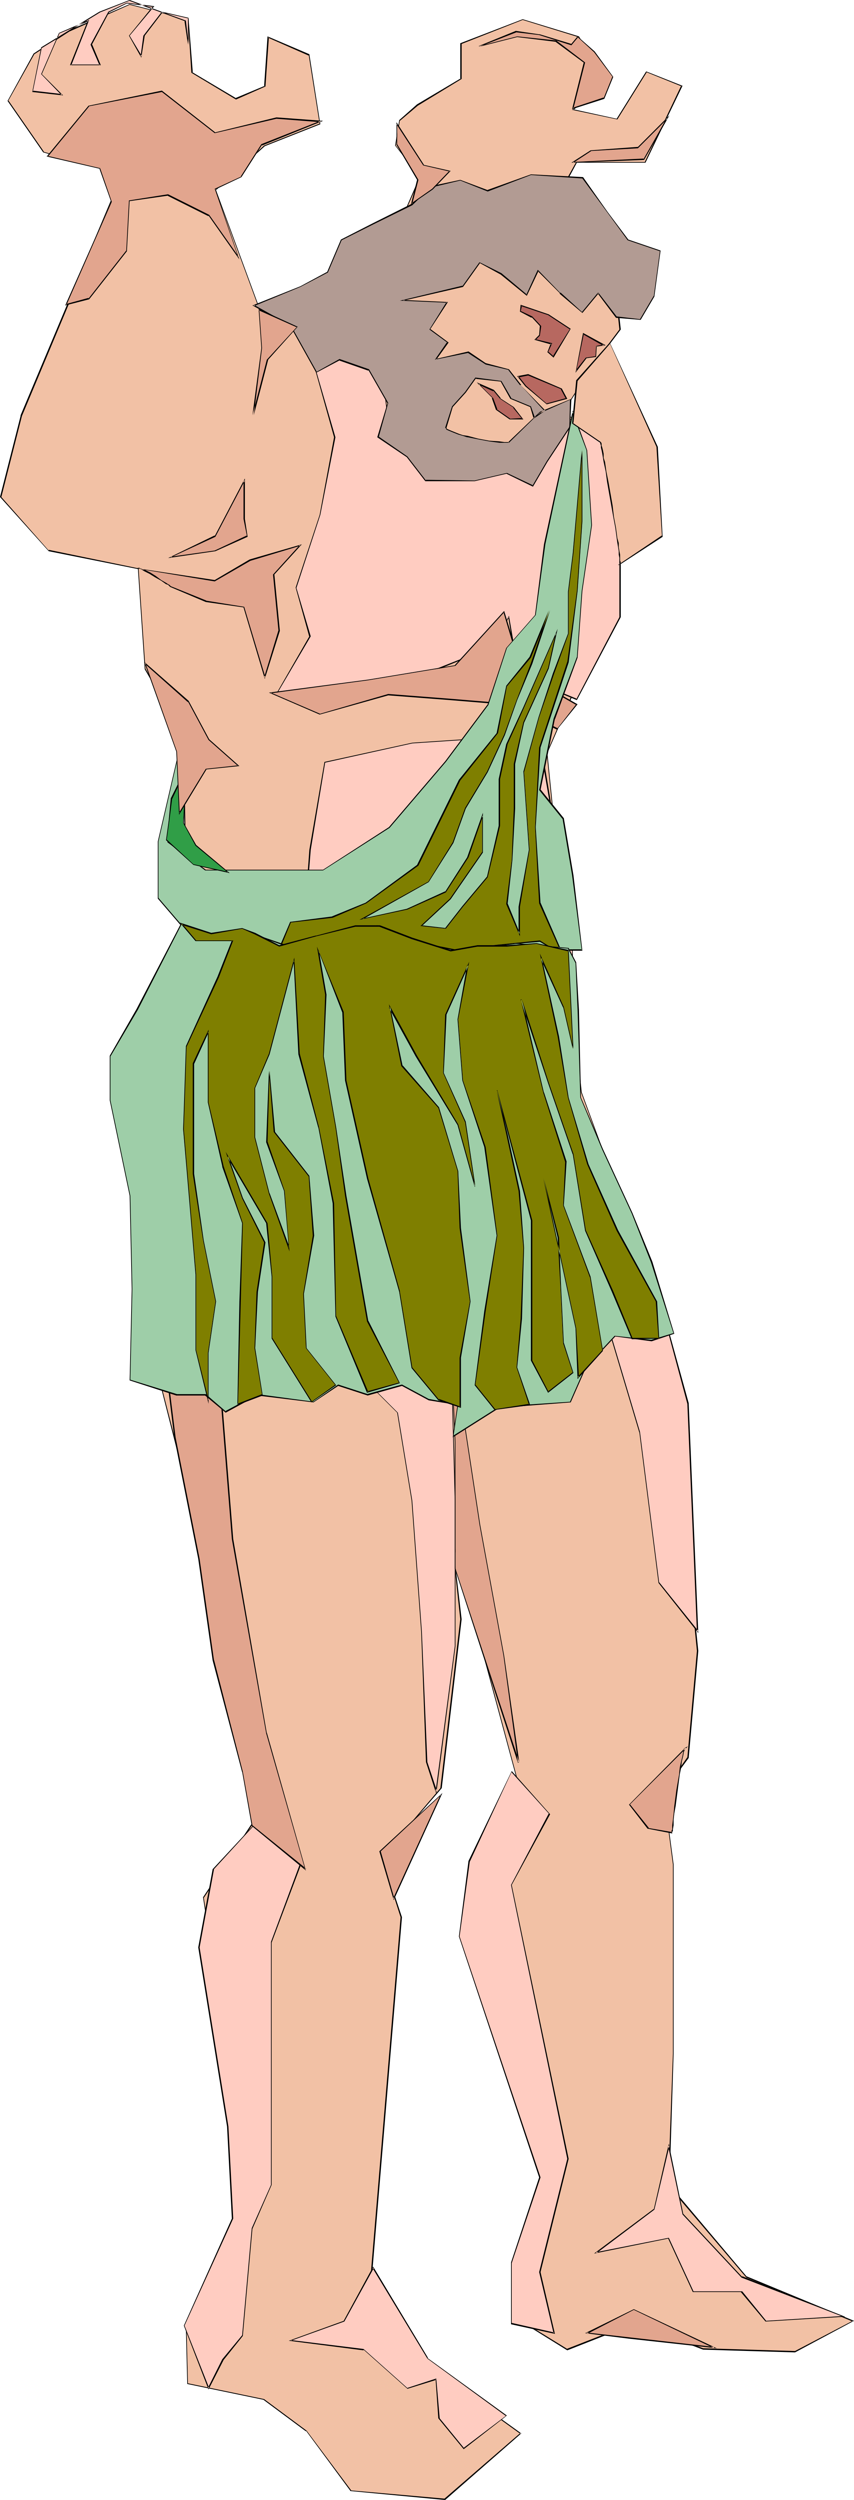 <?xml version="1.0" encoding="UTF-8" standalone="no"?>
<svg
   version="1.0"
   width="53.231mm"
   height="155.711mm"
   id="svg68"
   sodipodi:docname="Mythology - Atlas 2.wmf"
   xmlns:inkscape="http://www.inkscape.org/namespaces/inkscape"
   xmlns:sodipodi="http://sodipodi.sourceforge.net/DTD/sodipodi-0.dtd"
   xmlns="http://www.w3.org/2000/svg"
   xmlns:svg="http://www.w3.org/2000/svg">
  <sodipodi:namedview
     id="namedview68"
     pagecolor="#ffffff"
     bordercolor="#000000"
     borderopacity="0.25"
     inkscape:showpageshadow="2"
     inkscape:pageopacity="0.0"
     inkscape:pagecheckerboard="0"
     inkscape:deskcolor="#d1d1d1"
     inkscape:document-units="mm" />
  <defs
     id="defs1">
    <pattern
       id="WMFhbasepattern"
       patternUnits="userSpaceOnUse"
       width="6"
       height="6"
       x="0"
       y="0" />
  </defs>
  <path
     style="fill:#f2c1a5;fill-opacity:1;fill-rule:evenodd;stroke:none"
     d="M 122.652,572.841 104.715,588.353 82.576,586.253 72.072,572.194 62.053,564.761 44.278,561.206 43.954,548.117 57.205,523.878 v -16.482 L 47.833,446.638 61.892,425.631 49.125,370.044 36.521,320.435 35.39,293.126 26.987,252.729 43.954,220.087 43.146,173.226 34.097,157.39 32.481,133.797 11.473,129.596 0.162,116.992 5.01,97.924 28.926,40.883 10.181,35.873 1.939,23.754 7.918,12.766 16.321,7.272 30.542,1.131 l 13.897,3.393 0.808,12.443 10.342,6.302 6.787,-2.909 0.808,-11.635 9.534,4.201 2.586,16.321 -13.089,5.009 -11.473,10.503 10.181,27.632 10.342,5.009 3.07,9.857 10.181,-17.452 -6.787,-1.131 12.12,-10.503 3.394,-3.232 5.656,-13.25 -5.656,-7.433 0.808,-5.979 4.363,-3.555 10.181,-6.14 v -8.403 l 14.544,-5.656 13.251,4.04 6.949,10.988 -8.403,6.302 10.342,2.101 6.949,-10.988 8.403,3.232 -8.565,18.098 -16.16,-0.162 -2.424,4.363 10.665,17.129 1.939,17.937 -6.949,9.211 -6.302,9.857 13.251,13.25 -2.262,33.126 -14.867,34.257 8.08,79.826 19.23,52.679 8.08,78.856 -2.262,25.208 -5.817,7.918 2.424,17.129 v 44.599 l -1.131,30.864 18.26,21.653 25.048,10.342 -13.574,7.272 -21.654,-0.646 -15.998,-6.14 -15.998,6.302 -12.766,-7.918 8.08,-26.178 -0.808,-14.705 -18.584,-54.133 13.736,-26.178 -16.806,-62.213 2.101,19.391 -4.686,39.751 -13.897,16.321 4.525,14.058 -6.949,83.058 9.696,20.199 z"
     id="path1" />
  <path
     style="fill:#000000;fill-opacity:1;fill-rule:evenodd;stroke:none"
     d="m 122.652,573.002 v -0.323 l -17.937,15.513 v 0 l -22.139,-1.939 h 0.162 L 72.234,572.194 62.215,564.761 44.278,561.044 v 0.162 l -0.323,-13.089 v 0 l 13.413,-24.239 v -16.482 l -9.373,-60.758 v 0.162 L 62.053,425.631 49.287,370.044 36.521,320.435 35.39,293.126 27.148,252.729 v 0.162 l 16.968,-32.803 -0.808,-46.861 -9.049,-15.836 v 0 l -1.616,-23.592 -21.169,-4.363 v 0.162 L 0.162,116.83 0.323,116.992 5.171,97.924 v 0 L 29.087,40.883 10.181,35.712 H 10.342 L 1.939,23.592 v 0.162 L 8.08,12.766 v 0 L 16.321,7.433 30.542,1.131 v 0 L 44.439,4.686 44.278,4.525 45.086,17.129 55.589,23.431 62.538,20.36 63.346,8.726 63.184,8.888 72.719,13.089 V 12.927 l 2.586,16.321 V 29.086 L 62.215,34.257 50.741,44.761 60.922,72.393 71.103,77.564 v -0.162 l 3.232,10.019 10.342,-17.775 -6.949,-1.131 v 0.323 L 89.848,58.334 v -0.162 l 3.394,-3.232 5.817,-13.25 -5.817,-7.433 v 0 l 0.97,-5.979 v 0.162 l 4.202,-3.555 10.342,-6.302 v -8.403 0.162 l 14.382,-5.656 v 0 l 13.089,4.04 v 0 l 6.949,10.988 v -0.162 l -8.403,6.302 10.665,2.262 6.949,-11.15 h -0.162 l 8.403,3.393 -0.162,-0.162 -8.565,17.937 h 0.162 -16.321 l -2.424,4.363 10.665,17.29 v -0.162 l 1.939,17.937 v 0 l -6.787,9.049 -6.302,10.019 13.251,13.25 h -0.162 l -2.262,33.126 v -0.162 l -14.867,34.419 8.08,79.826 19.392,52.679 v 0 l 7.918,78.856 -2.262,25.208 v -0.162 l -5.656,8.08 2.262,17.129 v 44.599 l -1.131,31.025 18.422,21.653 25.048,10.342 v -0.162 l -13.574,7.11 v 0 l -21.654,-0.646 v 0 l -15.998,-6.14 -16.16,6.302 h 0.162 l -12.605,-7.756 v 0.162 l 7.918,-26.339 -0.646,-14.705 -18.584,-54.133 v 0.162 l 13.574,-26.339 -16.806,-62.374 -0.162,0.162 2.101,19.391 -4.686,39.751 v 0 l -13.897,16.321 4.525,14.058 v 0 l -6.949,83.058 9.857,20.36 25.371,18.26 0.162,-0.162 -25.371,-18.26 v 0 l -9.696,-20.199 v 0 l 6.949,-83.058 -4.686,-14.058 v 0 l 14.059,-16.321 4.686,-39.751 -2.262,-19.391 h -0.162 l 16.806,62.213 v -0.162 l -13.736,26.339 18.584,54.133 v 0 l 0.808,14.705 v -0.162 l -7.918,26.501 12.766,7.918 15.998,-6.302 h -0.162 l 16.16,6.14 21.654,0.646 13.897,-7.433 -25.371,-10.503 0.162,0.162 -18.26,-21.653 v 0 l 0.97,-30.864 v -44.599 l -2.262,-17.129 v 0 l 5.817,-7.918 2.262,-25.208 -8.08,-78.856 -19.392,-52.679 v 0 l -8.08,-79.826 v 0 l 15.029,-34.257 2.262,-33.126 -13.251,-13.25 v 0 l 6.302,-9.857 6.949,-9.211 -1.939,-17.937 -10.665,-17.129 v 0 l 2.262,-4.201 v 0 h 16.16 l 8.726,-18.098 -8.565,-3.393 -6.949,11.15 v 0 l -10.342,-2.262 0.162,0.162 8.241,-6.302 -6.949,-10.988 -13.251,-4.04 -14.705,5.656 v 8.403 l 0.162,-0.162 -10.342,6.14 -4.202,3.717 -0.97,5.979 5.817,7.433 V 41.529 L 93.08,54.941 v 0 l -3.232,3.232 v -0.162 l -12.443,10.665 7.11,1.131 -0.162,-0.162 -10.181,17.613 h 0.162 L 71.264,77.402 61.084,72.231 v 0.162 L 50.903,44.761 v 0 L 62.376,34.419 v 0 L 75.466,29.248 72.88,12.766 63.023,8.564 62.215,20.36 62.376,20.199 55.428,23.108 h 0.162 L 45.247,16.967 h 0.162 L 44.439,4.525 30.542,0.97 16.321,7.11 7.918,12.604 1.778,23.754 10.181,35.873 28.764,41.044 V 40.883 L 4.848,97.763 v 0.162 L 0,116.992 l 11.473,12.766 21.008,4.201 v -0.162 l 1.616,23.754 9.049,15.674 v 0 l 0.646,46.861 v -0.162 l -16.968,32.803 8.403,40.398 1.131,27.309 12.605,49.608 12.766,55.587 v 0 l -13.897,21.007 9.211,60.758 v 16.482 -0.162 l -13.251,24.4 0.323,13.089 17.937,3.717 v 0 l 10.019,7.433 v -0.162 l 10.504,14.22 22.3,2.101 17.937,-15.674 z"
     id="path2" />
  <path
     style="fill:#ffccc1;fill-opacity:1;fill-rule:evenodd;stroke:none"
     d="m 74.335,86.936 4.525,15.998 -3.555,18.26 -5.656,17.129 3.394,11.473 -7.918,13.574 34.259,-4.363 16.968,-6.948 3.555,-6.787 2.262,13.735 13.736,5.656 10.181,-19.391 v -20.522 l -1.131,-21.815 -11.473,-4.525 -18.26,10.18 -14.705,3.393 L 91.464,98.409 90.171,89.198 79.99,82.25 Z"
     id="path3" />
  <path
     style="fill:#000000;fill-opacity:1;fill-rule:evenodd;stroke:none"
     d="m 74.173,86.774 4.525,16.159 v 0 l -3.394,18.26 v 0 l -5.656,17.129 3.232,11.635 v -0.162 l -7.918,13.735 34.42,-4.363 16.968,-6.948 3.555,-6.948 h -0.162 l 2.262,13.735 13.897,5.817 10.342,-19.553 v -20.522 l -1.131,-21.815 -11.635,-4.686 -18.26,10.342 v 0 l -14.705,3.393 h 0.162 L 91.464,98.247 v 0.162 l -1.131,-9.211 -10.342,-6.948 -5.817,4.525 0.162,0.162 5.656,-4.525 H 79.829 l 10.342,6.948 v -0.162 l 1.131,9.211 9.211,13.735 14.867,-3.393 18.099,-10.342 v 0 l 11.473,4.686 v -0.162 l 0.97,21.815 v 20.522 0 l -10.181,19.391 0.162,-0.162 -13.736,-5.656 0.162,0.162 -2.424,-14.058 -3.717,7.11 h 0.162 l -17.129,6.787 h 0.162 l -34.259,4.525 v 0.162 L 73.203,149.795 69.81,138.322 v 0.162 l 5.656,-17.29 v 0 l 3.555,-18.26 -4.686,-16.159 v 0.162 z"
     id="path4" />
  <path
     style="fill:#ffccc1;fill-opacity:1;fill-rule:evenodd;stroke:none"
     d="m 127.823,178.397 -13.736,-4.686 -16.968,1.131 -20.523,4.686 -3.555,20.522 -1.616,21.976 -7.433,-5.817 -14.867,-5.817 -4.525,-12.604 v 21.653 l -10.342,19.553 -7.918,13.574 3.394,14.866 17.129,-25.047 5.656,-19.391 h 13.736 l 5.01,1.293 -0.485,5.494 13.736,12.604 21.654,17.129 2.262,10.18 7.918,-12.604 5.817,-13.574 9.049,39.913 10.342,22.784 9.049,30.864 4.686,35.55 9.049,11.473 -2.262,-53.81 -6.787,-25.047 -19.392,-47.023 -1.131,-39.751 z"
     id="path5" />
  <path
     style="fill:#000000;fill-opacity:1;fill-rule:evenodd;stroke:none"
     d="m 127.985,178.235 -13.897,-4.525 -16.968,1.131 -20.684,4.525 -3.555,20.684 -1.616,21.976 h 0.162 l -7.433,-5.979 -14.867,-5.817 h 0.162 l -4.848,-13.089 v 22.3 0 l -10.181,19.553 -8.08,13.574 3.555,15.028 17.291,-25.208 5.656,-19.391 -0.162,0.162 h 13.736 l 5.01,1.131 h -0.162 l -0.485,5.656 13.897,12.443 v 0.162 l 21.492,16.967 v 0 l 2.424,10.503 8.08,-12.766 5.817,-13.574 -0.323,-0.162 9.211,39.913 10.181,22.946 9.211,30.864 v -0.162 l 4.525,35.55 9.373,11.796 -2.262,-54.133 -6.949,-25.208 -19.392,-46.861 v 0 l -1.131,-39.751 -6.787,-40.236 -0.323,0.162 6.949,40.075 1.131,39.751 19.392,47.023 6.787,25.208 v -0.162 l 2.262,53.81 0.323,-0.162 -9.211,-11.473 v 0.162 l -4.525,-35.55 v 0 l -9.211,-30.864 -10.181,-22.784 v 0 l -9.211,-40.236 -5.979,13.897 -7.918,12.604 h 0.323 l -2.424,-10.342 -21.654,-17.129 v 0.162 L 70.779,229.783 h 0.162 l 0.485,-5.656 -5.171,-1.293 H 52.519 l -5.817,19.553 -17.129,24.885 0.323,0.162 -3.555,-14.866 v 0 l 8.08,-13.574 10.181,-19.553 v -21.653 l -0.162,0.162 4.686,12.443 14.705,5.817 7.595,6.14 1.778,-22.3 3.394,-20.522 v 0 l 20.523,-4.525 16.968,-1.131 v 0 l 13.736,4.525 h -0.162 z"
     id="path6" />
  <path
     style="fill:#ffccc1;fill-opacity:1;fill-rule:evenodd;stroke:none"
     d="m 102.776,421.753 4.525,-34.257 v -34.257 l -1.131,-41.206 -7.918,-34.257 -15.998,-26.339 5.656,25.047 -3.394,25.208 -9.211,12.604 9.211,9.049 9.049,9.211 3.555,20.684 2.262,30.864 1.131,30.702 z"
     id="path7" />
  <path
     style="fill:#000000;fill-opacity:1;fill-rule:evenodd;stroke:none"
     d="m 102.776,422.238 4.525,-34.742 v -34.257 l -1.131,-41.206 -7.918,-34.257 -16.16,-26.986 5.656,25.693 -3.394,25.208 v 0 l -9.049,12.604 9.211,9.211 9.049,9.049 v 0 l 3.394,20.684 2.262,30.864 1.131,30.702 2.424,7.433 0.162,-0.646 -2.262,-6.787 v 0 l -1.293,-30.702 -2.262,-30.864 -3.394,-20.684 -9.211,-9.211 -9.049,-9.049 v 0.162 l 9.211,-12.766 3.394,-25.208 -5.656,-25.047 h -0.323 l 15.998,26.339 v 0 l 7.918,34.257 1.131,41.206 v 34.257 l -4.525,34.257 0.323,-0.162 z"
     id="path8" />
  <path
     style="fill:#ffccc1;fill-opacity:1;fill-rule:evenodd;stroke:none"
     d="m 62.861,426.439 7.918,12.443 -6.787,18.26 v 57.203 l -4.686,10.342 -2.262,25.047 -4.525,5.817 -3.394,6.787 -5.656,-14.866 11.312,-25.208 -1.131,-21.653 -6.787,-42.175 3.394,-18.421 z"
     id="path9" />
  <path
     style="fill:#000000;fill-opacity:1;fill-rule:evenodd;stroke:none"
     d="M 62.861,426.439 H 62.7 l 7.918,12.443 v 0 l -6.787,18.26 v 57.203 0 l -4.525,10.18 -2.262,25.208 v 0 l -4.686,5.656 -3.394,6.787 h 0.323 l -5.817,-14.705 v 0 L 54.943,522.262 53.812,500.609 47.025,458.434 l 3.394,-18.421 -0.162,0.162 12.605,-13.735 v -0.162 l -12.766,13.735 -3.394,18.421 6.787,42.175 1.131,21.653 v 0 l -11.312,25.208 5.817,15.028 3.555,-6.948 4.525,-5.656 2.262,-25.208 v 0 l 4.525,-10.342 v -57.203 0.162 l 6.949,-18.421 -8.08,-12.604 z"
     id="path10" />
  <path
     style="fill:#ffccc1;fill-opacity:1;fill-rule:evenodd;stroke:none"
     d="m 87.909,533.735 -6.787,12.604 -12.605,4.686 17.129,2.101 10.342,9.211 6.625,-2.262 0.808,9.211 5.817,7.11 10.019,-7.756 -18.584,-13.574 z"
     id="path11" />
  <path
     style="fill:#000000;fill-opacity:1;fill-rule:evenodd;stroke:none"
     d="m 87.909,533.574 -6.949,12.766 v 0 l -12.928,4.686 17.614,2.262 v -0.162 l 10.342,9.211 6.787,-2.101 -0.162,-0.162 0.646,9.211 5.979,7.272 10.181,-7.918 -18.745,-13.574 h 0.162 l -12.928,-21.492 -0.162,0.323 12.928,21.33 18.584,13.574 v -0.162 l -10.019,7.595 0.162,0.162 -5.817,-7.11 v 0 l -0.808,-9.372 -6.949,2.262 h 0.162 l -10.342,-9.211 -17.129,-2.101 v 0.162 l 12.605,-4.525 6.949,-12.604 h -0.323 z"
     id="path12" />
  <path
     style="fill:#ffccc1;fill-opacity:1;fill-rule:evenodd;stroke:none"
     d="m 157.557,505.134 -3.555,15.028 -13.574,10.18 17.129,-3.393 5.656,12.443 h 11.473 l 5.656,6.948 18.26,-1.131 -23.916,-9.211 -13.736,-14.866 z"
     id="path13" />
  <path
     style="fill:#000000;fill-opacity:1;fill-rule:evenodd;stroke:none"
     d="m 157.557,504.649 -3.555,15.513 v -0.162 l -14.059,10.503 17.614,-3.555 h -0.162 l 5.817,12.604 h 11.473 -0.162 l 5.817,6.948 18.745,-1.131 -24.24,-9.534 v 0.162 L 160.951,521.131 v 0 l -3.394,-16.482 -0.162,0.485 3.394,16.159 13.897,14.866 23.916,9.211 v -0.162 l -18.26,1.131 h 0.162 l -5.656,-6.948 h -11.635 0.162 l -5.817,-12.604 -17.129,3.393 v 0.323 l 13.736,-10.342 3.555,-15.028 h -0.323 z"
     id="path14" />
  <path
     style="fill:#e2a58e;fill-opacity:1;fill-rule:evenodd;stroke:none"
     d="m 71.911,440.013 -9.049,-31.995 -8.08,-45.73 -3.394,-42.337 -14.867,-19.391 4.686,37.812 5.656,28.602 3.394,23.915 6.787,26.178 2.262,12.604 z"
     id="path15" />
  <path
     style="fill:#000000;fill-opacity:1;fill-rule:evenodd;stroke:none"
     d="m 72.072,440.336 -9.211,-32.48 v 0.162 L 54.943,362.287 51.549,319.95 36.359,300.236 l 4.686,38.136 5.656,28.602 3.394,23.915 v 0 l 6.949,26.339 v -0.162 l 2.262,12.766 12.766,10.503 v -0.485 L 59.468,429.671 v 0 l -2.262,-12.604 v 0 l -6.787,-26.339 v 0.162 l -3.394,-23.915 -5.656,-28.602 -4.686,-37.812 -0.162,0.162 14.705,19.391 v -0.162 l 3.394,42.337 8.08,45.73 v 0 l 9.211,32.157 0.162,-0.323 z"
     id="path16" />
  <path
     style="fill:#e2a58e;fill-opacity:1;fill-rule:evenodd;stroke:none"
     d="m 122.167,414.804 -14.867,-45.569 v -29.733 l -1.131,-26.339 6.787,45.73 5.656,30.864 z"
     id="path17" />
  <path
     style="fill:#000000;fill-opacity:1;fill-rule:evenodd;stroke:none"
     d="m 122.006,414.804 h 0.323 l -15.029,-45.569 v 0 -29.733 l -1.131,-26.339 h -0.162 l 6.949,45.73 5.656,30.864 3.394,25.047 h 0.323 l -3.555,-25.047 -5.656,-30.864 -6.949,-45.73 h -0.162 l 1.131,26.339 v 29.733 l 14.867,45.73 0.323,-0.162 z"
     id="path18" />
  <path
     style="fill:#e2a58e;fill-opacity:1;fill-rule:evenodd;stroke:none"
     d="m 135.903,165.792 -4.686,5.817 -11.312,-5.817 -13.736,-1.131 -14.705,-1.131 -16.16,4.525 -11.473,-4.848 22.947,-3.07 20.523,-3.393 11.312,-12.766 3.555,11.473 5.656,5.817 z"
     id="path19" />
  <path
     style="fill:#000000;fill-opacity:1;fill-rule:evenodd;stroke:none"
     d="m 135.741,165.954 v -0.162 l -4.525,5.817 0.162,-0.162 -11.473,-5.817 -13.736,-1.131 -14.705,-1.131 -16.16,4.686 h 0.162 l -11.635,-5.009 v 0.162 l 22.947,-3.07 20.523,-3.393 11.473,-12.604 h -0.162 l 3.394,11.473 5.817,5.817 7.918,4.525 0.323,-0.162 -8.241,-4.686 v 0 l -5.656,-5.656 h 0.162 l -3.555,-11.635 -11.635,12.766 h 0.162 l -20.523,3.393 -23.432,3.07 11.958,5.171 16.16,-4.525 v 0 l 14.705,1.131 13.736,1.131 h -0.162 l 11.473,5.817 4.848,-5.979 z"
     id="path20" />
  <path
     style="fill:#b29b93;fill-opacity:1;fill-rule:evenodd;stroke:none"
     d="m 150.77,75.301 3.232,-5.494 1.616,-10.665 -7.595,-2.585 -5.01,-6.625 -5.817,-8.08 -12.12,-0.646 -10.181,3.717 -6.464,-2.424 -6.787,1.454 -4.525,4.201 -9.211,4.525 -7.595,3.878 -3.232,7.595 -6.302,3.393 -10.989,4.363 8.726,4.686 5.979,10.988 5.494,-2.909 6.787,2.424 4.686,7.756 -2.424,8.08 6.949,4.525 4.363,5.656 h 11.473 l 7.595,-1.616 6.141,2.909 3.394,-5.817 5.333,-7.918 0.162,-6.625 -7.272,3.07 -7.272,6.948 v 0.162 h -1.131 l -1.131,-0.162 -2.424,-0.323 -2.586,-0.485 -2.424,-0.485 -1.131,-0.323 -0.97,-0.162 -0.97,-0.485 -0.808,-0.162 -0.485,-0.323 -0.485,-0.323 -0.323,-0.162 v -0.162 l 1.616,-4.848 3.07,-3.393 2.424,-3.393 5.979,0.646 2.262,4.201 4.686,1.939 0.808,2.585 2.424,-1.778 -5.656,-5.979 -2.747,-3.717 -5.494,-1.293 -4.04,-2.747 -7.757,1.616 2.909,-3.878 -4.202,-3.07 4.04,-6.302 -10.342,-0.646 14.059,-3.232 3.878,-5.656 5.171,2.747 5.979,5.009 2.586,-5.817 5.171,5.333 5.333,4.525 3.717,-4.525 4.363,5.656 z"
     id="path21" />
  <path
     style="fill:#000000;fill-opacity:1;fill-rule:evenodd;stroke:none"
     d="m 150.931,75.301 3.232,-5.494 1.454,-10.827 -7.595,-2.585 v 0 l -4.848,-6.464 -5.817,-8.241 -12.281,-0.646 -10.342,3.717 h 0.162 l -6.464,-2.424 -6.787,1.454 -4.686,4.201 v 0 l -9.049,4.525 -7.595,3.878 -3.232,7.595 v 0 l -6.302,3.393 -11.312,4.525 8.888,4.848 v 0 l 6.141,10.988 5.494,-2.909 H 79.829 l 6.949,2.424 v -0.162 l 4.525,7.918 v -0.162 l -2.424,8.08 6.949,4.686 v 0 l 4.363,5.656 h 11.635 l 7.595,-1.778 h -0.162 l 6.302,3.07 3.394,-5.817 5.333,-8.08 0.323,-6.787 -7.433,3.07 -7.433,7.11 v 0.162 l 0.162,-0.162 h -1.131 l -1.131,-0.162 -2.424,-0.162 -2.586,-0.485 -2.424,-0.646 v 0 l -1.131,-0.162 -0.97,-0.323 -0.808,-0.323 -0.808,-0.323 -1.131,-0.485 v 0 l -0.162,-0.162 v 0 -0.162 0 l 1.454,-4.848 v 0 l 3.07,-3.393 v 0 l 2.424,-3.393 v 0.162 l 5.979,0.646 h -0.162 l 2.262,4.04 4.686,1.939 v 0 l 0.808,2.747 2.747,-1.939 -5.817,-5.979 h 0.162 l -2.909,-3.717 -5.494,-1.454 v 0 l -4.04,-2.747 -7.757,1.778 0.162,0.162 2.909,-4.04 -4.363,-3.232 v 0.162 l 4.202,-6.464 -10.504,-0.485 v 0.162 l 14.059,-3.232 4.04,-5.656 h -0.162 l 5.01,2.747 6.141,5.009 2.747,-5.817 h -0.162 l 5.171,5.171 v 0.162 l 5.333,4.525 3.878,-4.686 h -0.323 l 4.363,5.817 5.817,0.485 -0.162,-0.162 -5.494,-0.646 v 0 l -4.363,-5.656 -3.878,4.686 h 0.162 l -5.171,-4.686 v 0.162 l -5.333,-5.494 -2.747,5.979 0.162,-0.162 -5.979,-5.009 -5.171,-2.585 -4.04,5.656 0.162,-0.162 -14.867,3.555 11.15,0.485 -0.162,-0.162 -4.04,6.464 4.202,3.07 v -0.162 l -2.909,4.201 7.918,-1.616 h -0.162 l 4.202,2.747 5.494,1.293 h -0.162 l 2.747,3.555 h 0.162 l 5.494,5.979 v -0.162 l -2.424,1.939 h 0.323 l -0.97,-2.747 -4.686,-1.939 0.162,0.162 -2.424,-4.201 -6.141,-0.808 -2.424,3.393 v 0 l -3.07,3.393 -1.616,5.009 0.162,0.162 0.162,0.323 1.131,0.485 0.808,0.323 0.808,0.323 1.131,0.323 0.97,0.323 h 0.162 l 2.424,0.485 2.586,0.485 2.424,0.323 h 1.131 1.131 l 0.162,-0.162 -0.162,0.162 7.272,-7.11 v 0.162 l 7.272,-3.232 h -0.162 l -0.162,6.625 v -0.162 l -5.333,8.08 -3.394,5.817 0.162,-0.162 -6.141,-2.909 -7.595,1.778 -11.473,-0.162 v 0.162 l -4.363,-5.656 -6.787,-4.686 v 0.162 l 2.262,-8.08 -4.525,-7.918 -6.949,-2.424 -5.494,3.07 H 74.658 L 68.517,76.594 59.791,71.746 v 0.323 l 10.989,-4.525 6.464,-3.393 3.232,-7.595 v 0 l 7.433,-3.717 9.211,-4.525 4.525,-4.363 v 0.162 l 6.787,-1.616 v 0 l 6.464,2.585 10.181,-3.878 v 0 l 12.12,0.808 v 0 l 5.817,7.918 4.848,6.625 7.595,2.585 v 0 l -1.454,10.665 v -0.162 l -3.232,5.494 v 0 z"
     id="path22" />
  <path
     style="fill:#9ecea8;fill-opacity:1;fill-rule:evenodd;stroke:none"
     d="m 134.933,96.955 -6.625,31.187 -2.262,16.644 -6.625,7.756 -4.363,13.25 -10.181,13.574 -13.251,15.351 -15.513,10.18 H 63.992 48.317 l -8.726,-6.787 4.363,-14.382 -1.131,-10.019 -5.494,24.4 v 13.412 l 6.625,7.756 6.625,3.232 6.787,-3.232 8.888,3.232 10.989,-2.101 13.413,-1.131 17.614,5.494 5.494,-7.756 4.525,6.625 h 11.15 7.757 l -2.262,-17.613 -2.262,-13.412 -5.494,-6.625 3.394,-16.805 5.494,-14.382 1.131,-15.674 2.262,-15.513 -1.293,-17.613 z"
     id="path23" />
  <path
     style="fill:#000000;fill-opacity:1;fill-rule:evenodd;stroke:none"
     d="m 134.933,96.631 -6.787,31.51 -2.101,16.644 v 0 l -6.787,7.756 -4.363,13.25 -10.019,13.412 -13.251,15.513 v 0 l -15.513,10.019 v 0 h -27.795 0.162 l -8.888,-6.625 v 0.162 l 4.525,-14.543 -1.131,-10.665 -5.817,25.047 v 13.412 l 6.787,7.918 6.625,3.232 6.787,-3.232 h -0.162 l 9.049,3.232 10.989,-2.101 13.413,-1.131 h -0.162 l 17.776,5.494 5.656,-7.756 h -0.162 l 4.363,6.625 h 19.068 l -2.101,-17.775 -2.262,-13.412 -5.494,-6.787 v 0.162 l 3.394,-16.805 v 0.162 l 5.333,-14.543 1.131,-15.674 2.262,-15.513 -1.131,-17.613 -3.394,-9.372 -0.162,0.323 3.394,9.049 v 0 l 1.131,17.613 -2.262,15.513 -1.131,15.674 v -0.162 l -5.494,14.543 v 0 l -3.394,16.805 5.494,6.787 v -0.162 l 2.262,13.412 2.262,17.613 0.162,-0.162 h -18.907 v 0.162 l -4.525,-6.787 -5.656,7.918 h 0.162 l -17.614,-5.494 -13.413,0.97 -10.989,2.262 v 0 l -8.888,-3.232 -6.787,3.232 h 0.162 l -6.787,-3.232 h 0.162 l -6.787,-7.918 v 0.162 -13.412 l 5.656,-24.4 h -0.162 l 0.97,10.019 v -0.162 l -4.363,14.705 8.888,6.625 h 27.795 l 15.675,-10.019 13.251,-15.513 10.019,-13.412 4.363,-13.412 6.787,-7.756 2.262,-16.644 6.625,-31.187 h -0.323 z"
     id="path24" />
  <path
     style="fill:#7f7f00;fill-opacity:1;fill-rule:evenodd;stroke:none"
     d="m 129.439,143.655 -4.525,11.15 -5.494,6.787 -2.262,10.988 -8.888,11.15 -9.857,20.037 -12.281,8.888 -7.757,3.232 -10.019,1.131 -2.101,5.494 21.008,-4.363 10.019,3.393 9.857,3.232 8.888,-2.262 11.15,-0.97 5.494,3.232 -5.494,-12.119 -1.131,-17.937 1.131,-18.745 6.625,-20.037 2.262,-16.805 1.131,-16.482 v -16.644 l -2.262,24.239 -0.97,9.049 v 9.857 l -3.555,9.372 -3.394,10.342 -3.555,12.766 1.293,18.421 -2.424,13.412 v 6.302 l -2.909,-6.948 1.131,-10.342 0.646,-12.119 v -10.503 l 2.262,-9.695 5.817,-12.927 1.778,-8.08 -7.595,17.452 -4.04,8.564 -1.778,8.241 v 10.988 l -2.909,11.958 -5.656,7.11 -4.04,5.171 -5.656,-0.646 6.787,-6.302 7.433,-10.988 v -8.726 l -3.394,9.857 -5.171,8.08 -9.211,4.04 -10.342,2.424 15.513,-8.726 5.817,-9.372 2.909,-7.918 5.01,-8.726 4.202,-8.726 2.747,-8.08 3.555,-8.564 z"
     id="path25" />
  <path
     style="fill:#000000;fill-opacity:1;fill-rule:evenodd;stroke:none"
     d="m 129.601,143.655 h -0.323 l -4.525,10.988 -5.494,6.787 -2.262,11.15 v 0 l -8.888,10.988 -9.857,20.037 v 0 l -12.12,8.888 -7.918,3.232 h 0.162 l -10.019,1.293 -2.424,5.656 21.331,-4.363 v 0 l 19.876,6.625 8.888,-2.262 11.15,-0.97 v 0 l 5.656,3.393 -5.494,-12.604 v 0.162 l -1.131,-17.937 1.131,-18.745 v 0 l 6.625,-20.037 2.101,-16.805 1.131,-16.482 v -16.644 h -0.162 l -2.101,24.239 -1.131,9.049 v 9.857 0 l -3.555,9.372 -3.394,10.342 -3.555,12.766 1.293,18.421 -2.424,13.412 v 6.302 h 0.323 l -2.909,-7.11 v 0.162 l 1.131,-10.342 0.646,-12.119 v -10.503 l 2.101,-9.695 v 0 l 5.817,-12.766 2.101,-9.372 -8.08,18.421 -4.04,8.726 -1.778,8.241 v 10.988 l -2.747,11.958 v 0 l -5.817,6.948 -4.04,5.171 h 0.162 l -5.656,-0.646 v 0.162 l 6.787,-6.302 7.595,-10.988 v -9.372 l -3.717,10.503 -5.171,8.08 0.162,-0.162 -9.211,4.201 v 0 l -10.342,2.262 v 0.162 l 15.513,-8.726 5.817,-9.211 2.909,-8.08 5.171,-8.564 4.04,-8.726 2.909,-8.241 3.555,-8.564 4.202,-12.604 h -0.323 l -4.202,12.443 -3.394,8.726 -2.909,8.08 -4.04,8.726 -5.171,8.564 -2.909,8.08 -5.817,9.372 0.162,-0.162 -16.321,9.049 11.312,-2.424 9.049,-4.04 5.333,-8.241 3.394,-9.695 -0.162,-0.162 v 8.726 -0.162 l -7.595,10.988 v 0 l -6.949,6.464 5.979,0.646 4.04,-5.171 5.817,-6.948 2.909,-12.119 v -10.988 l 1.778,-8.241 v 0 l 3.878,-8.564 7.595,-17.452 h -0.162 l -1.778,8.08 v 0 l -5.817,12.766 -2.262,9.857 v 10.503 l -0.485,12.119 -1.293,10.342 3.232,7.595 v -6.948 l 2.262,-13.412 -1.293,-18.421 v 0.162 l 3.555,-12.927 3.555,-10.342 3.394,-9.372 v -9.857 l 1.131,-9.049 2.101,-24.239 h -0.162 v 16.644 l -1.131,16.482 -2.262,16.805 v -0.162 l -6.625,20.199 -0.97,18.745 0.97,17.937 5.494,12.281 0.162,-0.162 -5.494,-3.393 -11.15,1.131 -8.888,2.262 v 0 l -19.876,-6.787 -21.008,4.525 v 0.162 l 2.262,-5.494 h -0.162 l 10.019,-1.131 7.918,-3.393 12.281,-8.888 9.857,-20.037 8.888,-11.15 2.101,-10.988 v 0 l 5.656,-6.787 4.525,-11.15 h -0.323 z"
     id="path26" />
  <path
     style="fill:#309e47;fill-opacity:1;fill-rule:evenodd;stroke:none"
     d="m 43.954,180.982 -3.555,6.948 -0.646,5.171 -0.485,4.686 6.302,5.817 8.08,1.778 -7.433,-6.464 -3.07,-5.171 z"
     id="path27" />
  <path
     style="fill:#000000;fill-opacity:1;fill-rule:evenodd;stroke:none"
     d="m 43.954,180.497 -3.717,7.433 -0.485,5.171 -0.646,4.686 6.464,5.817 8.565,1.939 -7.918,-6.625 v 0 l -2.909,-5.171 v 0 l 0.646,-13.25 -0.162,0.485 -0.646,12.766 2.909,5.333 7.595,6.302 v -0.162 l -8.08,-1.778 v 0 l -6.302,-5.817 v 0.162 l 0.646,-4.686 0.646,-5.171 v 0.162 l 3.394,-7.11 h -0.162 z"
     id="path28" />
  <path
     style="fill:#9ecea8;fill-opacity:1;fill-rule:evenodd;stroke:none"
     d="m 42.662,217.502 -10.342,20.199 -6.464,10.988 v 10.342 l 4.686,22.461 0.646,21.976 -0.646,21.33 10.989,3.555 h 6.949 l 4.686,4.04 7.433,-4.04 13.251,1.778 5.817,-4.04 6.949,2.262 8.08,-2.262 6.302,3.393 6.949,1.131 -1.131,7.595 10.827,-6.948 16.806,-1.131 3.394,-8.241 7.11,-7.433 8.565,1.131 5.171,-1.616 -5.171,-16.805 -4.686,-11.635 -6.787,-15.028 -5.333,-12.119 -0.485,-20.684 -0.485,-10.988 -1.778,-3.555 -12.281,-1.131 -13.736,1.778 -8.08,-1.778 -10.989,-4.04 -9.696,1.293 -11.635,3.393 -9.857,-3.393 -7.433,2.262 z"
     id="path29" />
  <path
     style="fill:#000000;fill-opacity:1;fill-rule:evenodd;stroke:none"
     d="m 42.662,217.34 -10.504,20.199 -6.302,10.988 v 10.503 l 4.686,22.461 0.485,21.976 -0.485,21.492 10.989,3.555 h 6.949 -0.162 l 4.848,4.04 7.433,-4.04 v 0 l 13.251,1.616 5.817,-3.878 v 0 l 6.949,2.262 8.08,-2.262 v 0 l 6.302,3.393 6.949,1.131 -0.162,-0.162 -1.131,7.756 10.989,-6.948 v 0 l 16.806,-1.293 3.555,-8.08 v 0 l 6.949,-7.433 v 0 l 8.565,1.131 5.333,-1.778 -5.171,-16.967 -4.686,-11.473 -6.949,-15.028 -5.171,-12.119 v 0 l -0.485,-20.684 -0.646,-11.15 -1.778,-3.393 -12.281,-1.131 -13.736,1.616 -8.08,-1.616 v 0 l -10.989,-4.201 -9.696,1.293 h -0.162 l -11.473,3.393 v 0 l -9.857,-3.393 -7.433,2.262 v 0 l -7.595,-4.04 v 0.323 l 7.595,3.878 7.433,-2.262 v 0 l 9.857,3.555 11.635,-3.555 v 0 l 9.696,-1.131 v 0 l 10.989,4.04 v 0 l 8.08,1.778 13.736,-1.778 12.281,1.131 h -0.162 l 1.778,3.393 v 0 l 0.485,10.988 0.646,20.684 5.171,12.281 6.949,15.028 4.525,11.473 5.333,16.805 v -0.162 l -5.333,1.616 h 0.162 l -8.726,-0.97 -6.949,7.433 -3.555,8.08 h 0.162 l -16.806,1.131 -10.989,6.948 0.162,0.162 1.131,-7.595 -6.949,-1.293 v 0 l -6.302,-3.393 -8.241,2.262 h 0.162 l -6.949,-2.262 -5.817,4.04 v 0 l -13.251,-1.778 -7.595,4.04 h 0.162 l -4.686,-4.04 h -6.949 0.162 l -10.989,-3.393 v 0 l 0.485,-21.33 -0.485,-21.976 -4.686,-22.461 v -10.342 0 l 6.464,-10.988 10.342,-20.199 -0.162,0.162 z"
     id="path30" />
  <path
     style="fill:#7f7f00;fill-opacity:1;fill-rule:evenodd;stroke:none"
     d="m 133.964,223.804 -7.595,-1.778 -6.949,0.646 h -6.949 l -6.302,1.131 -9.211,-2.909 -7.433,-2.909 h -5.817 l -9.211,2.262 -8.726,2.424 -5.656,-2.909 -3.07,-1.131 -7.272,1.131 -7.11,-2.262 3.555,4.04 h 8.565 l -3.394,8.564 -7.433,16.159 -0.808,19.553 3.07,34.257 v 17.775 l 2.747,11.635 v -10.988 l 1.778,-12.119 -2.909,-14.382 -2.262,-15.674 v -15.674 -10.342 l 3.394,-7.433 v 16.644 l 3.555,15.028 4.525,13.412 -0.485,18.421 -0.485,24.239 5.656,-2.262 -1.616,-10.988 0.485,-13.25 1.778,-11.635 -5.333,-10.342 -3.394,-9.857 9.211,15.674 1.293,12.604 v 14.543 l 9.211,15.028 5.817,-4.04 -7.11,-8.726 -0.485,-12.766 2.262,-13.735 -1.131,-13.897 -8.08,-10.503 -1.131,-14.382 -0.646,16.805 4.202,11.473 0.97,13.412 -4.525,-12.766 -3.394,-13.25 v -11.635 l 3.394,-7.918 5.656,-22.138 1.293,22.138 4.525,17.129 3.555,17.937 0.646,26.663 7.433,17.775 7.433,-2.262 -7.433,-14.382 -5.171,-29.571 -2.262,-16.159 -2.909,-16.644 0.485,-14.543 -1.778,-10.342 5.817,14.382 0.646,16.159 5.171,23.108 7.433,26.663 2.909,17.775 6.302,7.595 5.171,1.778 v -11.635 l 2.262,-13.25 -2.262,-17.29 -0.485,-13.412 -4.686,-15.028 -8.565,-9.695 -2.909,-13.897 6.302,11.635 9.857,16.159 4.04,14.382 -2.262,-15.028 -5.333,-11.635 0.646,-13.735 5.171,-11.635 -2.262,12.766 1.131,14.382 5.171,15.674 2.909,20.845 -2.909,17.775 -2.262,17.452 4.525,5.817 8.241,-1.293 -3.07,-8.726 1.131,-11.473 0.646,-16.644 -1.131,-13.412 -2.909,-13.412 -2.262,-10.18 8.08,30.541 v 17.29 15.674 l 4.04,7.433 5.656,-4.525 -2.262,-6.948 -0.646,-13.25 -0.485,-11.635 -3.394,-13.897 7.595,35.227 0.485,11.635 5.817,-6.464 -2.909,-17.29 -6.464,-16.805 0.646,-10.342 -5.171,-16.159 -5.333,-21.976 6.464,19.553 5.656,16.805 2.909,17.937 6.464,14.543 4.525,10.988 h 6.464 l -0.646,-8.726 -9.211,-16.805 -6.949,-15.513 -4.525,-15.674 -2.424,-14.382 -4.04,-18.421 5.171,11.473 2.262,9.857 z"
     id="path31" />
  <path
     style="fill:#000000;fill-opacity:1;fill-rule:evenodd;stroke:none"
     d="m 133.964,223.642 -7.595,-1.616 -6.949,0.485 h -6.949 l -6.302,1.131 v 0 l -9.049,-2.909 -7.595,-2.909 h -5.817 l -9.211,2.424 h -0.162 l -8.565,2.262 v 0 l -5.656,-2.909 -3.07,-1.131 -7.272,1.131 v 0 l -7.433,-2.424 3.717,4.363 h 8.726 l -0.162,-0.162 -3.394,8.564 -7.433,16.321 -0.646,19.553 2.909,34.257 v 17.775 l 3.07,12.604 v -11.958 l 1.778,-12.119 -2.909,-14.382 -2.262,-15.674 v -26.016 0.162 l 3.394,-7.433 -0.162,-0.162 v 16.644 l 3.394,15.028 v 0.162 l 4.686,13.25 v 0 l -0.646,18.421 -0.485,24.4 5.979,-2.262 -1.778,-11.15 0.646,-13.25 1.778,-11.635 -5.333,-10.503 -3.394,-9.695 h -0.323 l 9.211,15.674 v 0 l 1.293,12.604 v 14.543 l 9.373,15.028 5.817,-4.04 -6.949,-8.726 v 0 l -0.646,-12.766 2.424,-13.735 -1.131,-14.058 -8.08,-10.342 v 0 l -1.293,-14.382 h -0.162 l -0.646,16.805 4.202,11.473 v 0 l 1.131,13.412 0.162,-0.162 -4.686,-12.766 v 0.162 L 60.114,267.756 v -11.635 0 l 3.394,-7.918 5.817,-21.976 -0.162,-0.162 1.131,22.138 4.686,17.29 v -0.162 l 3.394,17.937 0.646,26.663 7.433,17.937 7.757,-2.262 -7.433,-14.705 v 0.162 l -5.171,-29.571 -2.424,-16.159 -2.909,-16.644 0.646,-14.543 -1.778,-10.342 h -0.162 l 5.656,14.543 v -0.162 l 0.646,16.159 5.171,23.108 v 0 l 7.595,26.663 v 0 l 2.909,17.937 6.302,7.595 5.333,1.778 v -11.796 l 2.262,-13.25 -2.262,-17.29 -0.646,-13.412 -4.525,-15.028 -8.565,-9.857 v 0.162 l -2.909,-13.897 -0.323,0.162 6.302,11.473 9.857,16.159 4.04,14.543 0.162,-0.162 -2.262,-15.19 -5.171,-11.473 v 0 l 0.646,-13.735 v 0 l 5.171,-11.473 -0.323,-0.162 -2.262,12.766 1.131,14.382 5.171,15.674 v 0 l 2.909,20.845 -2.909,17.775 -2.262,17.452 4.686,5.817 8.403,-1.131 -3.07,-8.888 v 0 l 1.131,-11.473 0.485,-16.644 -0.97,-13.412 -2.909,-13.412 -2.424,-10.18 h -0.162 l 8.08,30.541 v 0 32.965 l 4.04,7.595 5.979,-4.686 -2.262,-7.11 v 0.162 l -0.646,-13.25 -0.485,-11.635 -3.555,-13.897 h -0.162 l 7.595,35.227 0.485,11.958 5.979,-6.625 -2.909,-17.452 -6.302,-16.805 v 0 l 0.646,-10.342 -5.333,-16.321 v 0.162 l -5.171,-21.976 -0.323,0.162 6.464,19.553 5.817,16.805 v -0.162 l 2.909,18.098 6.302,14.382 4.686,11.15 6.464,-0.162 -0.485,-8.726 -9.211,-16.805 -6.949,-15.513 -4.686,-15.674 v 0 l -2.262,-14.382 -4.04,-18.421 h -0.323 l 5.333,11.635 v -0.162 l 2.262,9.857 h 0.162 l -1.131,-23.269 -0.162,0.162 1.131,23.108 h 0.162 l -2.262,-9.857 -5.656,-12.604 4.202,19.553 2.424,14.382 v 0 l 4.525,15.674 6.949,15.674 9.211,16.644 v 0 l 0.646,8.726 0.162,-0.162 h -6.464 0.162 l -4.525,-10.988 -6.464,-14.382 v 0 l -2.909,-17.937 v 0 l -5.817,-16.805 -6.302,-19.553 h -0.323 l 5.333,21.976 v 0 l 5.171,16.321 v -0.162 l -0.485,10.342 6.302,16.967 v -0.162 l 2.909,17.29 v 0 l -5.817,6.302 0.323,0.162 -0.646,-11.635 -7.595,-35.227 h -0.162 l 3.394,13.897 0.646,11.635 0.646,13.25 2.262,6.948 v -0.162 l -5.817,4.525 0.162,0.162 -3.878,-7.433 v 0 -32.965 l -8.241,-30.702 -0.162,0.162 2.262,10.18 2.909,13.412 1.131,13.412 -0.646,16.644 -0.97,11.473 2.909,8.726 0.162,-0.162 -8.241,1.293 h 0.162 l -4.686,-5.817 v 0.162 l 2.424,-17.452 2.747,-17.775 -2.747,-20.845 -5.333,-15.674 v 0 l -1.131,-14.382 2.586,-13.574 -5.656,12.443 -0.485,13.735 5.171,11.635 v 0 l 2.262,15.028 h 0.162 l -4.04,-14.543 -9.696,-16.159 -6.625,-12.119 2.909,14.543 8.726,9.857 4.525,14.866 v 0 l 0.485,13.412 2.424,17.29 -2.424,13.25 v 11.635 l 0.162,-0.162 -5.01,-1.778 v 0.162 l -6.302,-7.595 v 0 l -2.909,-17.775 v -0.162 l -7.433,-26.501 v 0 l -5.171,-23.108 -0.646,-16.159 -6.302,-15.351 1.939,11.311 -0.485,14.543 2.909,16.644 2.262,16.159 5.171,29.571 7.595,14.543 v -0.162 l -7.595,2.101 0.323,0.162 -7.595,-17.937 v 0.162 l -0.485,-26.663 -3.555,-17.937 v 0 l -4.525,-17.29 v 0.162 l -1.293,-22.784 -5.979,22.623 -3.394,8.08 v 11.635 l 3.394,13.25 v 0 l 4.848,13.574 -1.131,-14.22 -4.04,-11.635 v 0.162 l 0.485,-16.805 h -0.162 l 1.131,14.382 8.241,10.503 v 0 l 0.97,13.897 -2.262,13.735 0.646,12.766 6.949,8.726 v -0.162 l -5.656,4.04 h 0.162 l -9.373,-15.028 v 0.162 -14.543 l -1.131,-12.604 -9.857,-16.805 3.878,10.988 5.171,10.342 v 0 l -1.778,11.635 -0.485,13.25 1.778,10.988 v -0.162 l -5.817,2.262 0.162,0.162 0.646,-24.239 0.485,-18.421 -4.525,-13.412 v 0 l -3.555,-15.028 v -17.129 l -3.717,7.918 v 26.016 l 2.424,15.674 2.909,14.382 -1.778,12.119 v 10.988 h 0.162 l -2.909,-11.635 v -17.775 l -2.909,-34.257 0.646,-19.553 v 0.162 l 7.595,-16.321 3.394,-8.726 h -8.726 v 0 l -3.394,-4.04 -0.162,0.323 7.11,2.262 7.272,-1.293 v 0 l 2.909,1.293 5.817,2.909 8.726,-2.424 v 0 l 9.211,-2.262 h 5.817 -0.162 l 7.595,2.909 9.211,2.909 6.302,-1.131 h 6.949 l 6.949,-0.646 7.595,1.778 -0.162,-0.162 z"
     id="path32" />
  <path
     style="fill:#b76860;fill-opacity:1;fill-rule:evenodd;stroke:none"
     d="m 128.793,95.177 -4.848,-4.201 -1.939,-2.262 2.424,-0.485 7.757,3.232 1.293,2.424 z"
     id="path33" />
  <path
     style="fill:#000000;fill-opacity:1;fill-rule:evenodd;stroke:none"
     d="m 128.631,95.016 h 0.162 l -4.848,-4.201 v 0 l -1.778,-2.262 -0.162,0.323 2.424,-0.485 v 0 l 7.757,3.232 -0.162,-0.162 1.293,2.424 v -0.162 l -4.686,1.293 0.162,0.162 4.848,-1.293 -1.293,-2.424 -7.918,-3.393 -2.586,0.485 1.939,2.424 5.01,4.201 z"
     id="path34" />
  <path
     style="fill:#b76860;fill-opacity:1;fill-rule:evenodd;stroke:none"
     d="m 135.741,87.421 1.616,-8.726 4.848,2.585 -1.778,0.162 -0.162,2.585 -2.262,0.162 z"
     id="path35" />
  <path
     style="fill:#000000;fill-opacity:1;fill-rule:evenodd;stroke:none"
     d="m 135.58,87.259 0.162,0.162 1.778,-8.726 h -0.162 l 4.848,2.747 v -0.323 l -1.778,0.323 -0.162,2.585 V 83.866 l -2.262,0.323 -2.424,3.07 v 0.485 l 2.586,-3.393 h -0.162 l 2.424,-0.323 0.162,-2.585 -0.162,0.162 2.262,-0.323 -5.333,-2.909 -1.778,9.372 z"
     id="path36" />
  <path
     style="fill:#b76860;fill-opacity:1;fill-rule:evenodd;stroke:none"
     d="m 134.287,77.402 -5.01,-3.393 -6.464,-2.101 -0.162,1.454 2.747,1.293 1.939,2.101 -0.323,2.101 -0.97,1.131 3.878,0.97 -0.97,1.939 1.454,0.97 z"
     id="path37" />
  <path
     style="fill:#000000;fill-opacity:1;fill-rule:evenodd;stroke:none"
     d="m 134.449,77.402 -5.171,-3.393 -6.625,-2.262 -0.162,1.616 2.747,1.454 v -0.162 l 2.101,2.262 -0.162,-0.162 -0.162,2.101 v 0 l -1.131,1.131 4.04,1.131 -0.162,-0.323 -0.808,2.101 1.454,1.293 4.04,-6.787 h -0.162 l -4.04,6.464 h 0.162 l -1.293,-1.131 v 0.162 l 0.97,-2.101 -4.04,-0.97 0.162,0.162 0.97,-0.97 0.323,-2.262 -2.101,-2.262 -2.747,-1.293 v 0.162 l 0.323,-1.454 -0.162,0.162 6.302,2.101 5.171,3.393 v -0.162 z"
     id="path38" />
  <path
     style="fill:#b76860;fill-opacity:1;fill-rule:evenodd;stroke:none"
     d="m 123.137,98.571 -2.101,-2.747 -3.232,-1.939 -1.616,-1.939 -3.394,-1.616 3.232,3.393 0.97,2.747 3.232,2.101 z"
     id="path39" />
  <path
     style="fill:#000000;fill-opacity:1;fill-rule:evenodd;stroke:none"
     d="m 123.298,98.732 -2.262,-2.909 -3.232,-2.101 h 0.162 l -1.616,-1.939 -4.04,-1.778 3.717,3.717 h -0.162 l 0.97,2.747 3.232,2.262 h 3.232 l -0.162,-0.323 -2.909,0.162 v 0 l -3.232,-2.262 h 0.162 l -0.97,-2.585 -3.394,-3.393 -0.162,0.162 3.555,1.616 v -0.162 l 1.616,1.939 3.232,2.101 h -0.162 l 2.101,2.585 0.162,-0.162 z"
     id="path40" />
  <path
     style="fill:#ffccc1;fill-opacity:1;fill-rule:evenodd;stroke:none"
     d="m 120.551,417.067 8.888,10.019 -8.888,16.644 13.251,64.475 -6.625,26.663 3.394,14.382 -10.019,-2.262 v -14.382 l 6.625,-20.037 -19.068,-56.718 2.424,-17.775 z"
     id="path41" />
  <path
     style="fill:#000000;fill-opacity:1;fill-rule:evenodd;stroke:none"
     d="m 120.551,417.067 h -0.162 l 9.049,10.019 -0.162,-0.162 -8.888,16.805 13.251,64.475 -6.625,26.663 3.394,14.382 0.162,-0.162 -10.019,-2.262 v 0.162 -14.382 0.162 l 6.787,-20.199 -19.068,-56.718 v 0 l 2.424,-17.775 v 0.162 l 9.857,-21.168 v -0.162 l -10.181,21.168 -2.262,17.775 18.907,56.718 v 0 l -6.625,20.037 v 14.543 l 10.342,2.262 -3.394,-14.543 6.625,-26.663 -13.413,-64.475 v 0 l 9.049,-16.644 -9.049,-10.18 z"
     id="path42" />
  <path
     style="fill:#e2a58e;fill-opacity:1;fill-rule:evenodd;stroke:none"
     d="m 161.597,411.411 -13.413,13.412 4.525,5.494 5.656,1.131 v -0.162 -0.323 -0.323 l 0.162,-0.97 0.162,-1.293 0.162,-1.454 0.162,-1.778 0.485,-3.717 0.485,-3.717 0.323,-1.616 0.323,-1.454 0.162,-1.293 0.323,-0.97 v -0.323 l 0.162,-0.323 0.162,-0.162 z"
     id="path43" />
  <path
     style="fill:#000000;fill-opacity:1;fill-rule:evenodd;stroke:none"
     d="m 161.597,411.573 -0.162,-0.162 -13.251,13.412 4.363,5.656 5.817,1.131 v -0.323 l 0.162,-0.323 v -0.323 l 0.162,-0.97 v -1.293 l 0.162,-1.454 0.323,-1.778 0.485,-3.717 0.485,-3.717 0.323,-1.616 0.162,-1.454 0.323,-1.293 0.162,-0.97 v 0 l 0.162,-0.323 0.162,-0.323 0.162,-0.162 h -0.162 0.162 l 0.485,-0.485 -0.646,0.323 -0.323,0.162 v 0.323 l -0.162,0.323 v 0.162 l -0.162,0.97 -0.323,1.293 -0.323,1.454 -0.162,1.616 -0.646,3.717 -0.485,3.717 -0.162,1.778 -0.162,1.454 -0.162,1.293 v 0.97 l -0.162,0.323 v 0.323 0.162 l 0.162,-0.162 -5.656,-0.97 h 0.162 l -4.525,-5.656 v 0.162 l 13.736,-13.735 z"
     id="path44" />
  <path
     style="fill:#e2a58e;fill-opacity:1;fill-rule:evenodd;stroke:none"
     d="m 103.907,422.561 -14.382,13.25 3.232,11.15 z"
     id="path45" />
  <path
     style="fill:#000000;fill-opacity:1;fill-rule:evenodd;stroke:none"
     d="m 104.23,422.076 -14.867,13.735 3.394,11.473 11.473,-25.208 -0.485,0.485 -11.15,24.4 h 0.323 l -3.232,-11.15 -0.162,0.162 14.382,-13.412 h -0.162 z"
     id="path46" />
  <path
     style="fill:#e2a58e;fill-opacity:1;fill-rule:evenodd;stroke:none"
     d="m 138.165,549.248 11.15,-5.494 18.907,8.888 -20.038,-2.262 z"
     id="path47" />
  <path
     style="fill:#000000;fill-opacity:1;fill-rule:evenodd;stroke:none"
     d="m 138.165,549.087 0.162,0.323 10.989,-5.656 v 0 l 18.907,9.049 v -0.323 l -20.038,-2.262 -10.019,-1.131 -0.323,0.162 10.342,1.293 20.684,2.262 -19.553,-9.211 -11.473,5.656 z"
     id="path48" />
  <path
     style="fill:#e2a58e;fill-opacity:1;fill-rule:evenodd;stroke:none"
     d="m 32.481,133.797 18.099,2.909 8.241,-4.848 11.958,-3.555 -6.302,6.948 1.293,13.25 -3.394,10.988 -4.848,-16.482 -9.049,-1.454 -8.241,-3.393 -0.162,-0.162 -0.162,-0.162 -0.323,-0.162 -0.485,-0.323 -1.131,-0.808 -1.293,-0.808 -1.454,-0.808 -1.131,-0.646 -0.646,-0.162 -0.485,-0.323 h -0.162 z"
     id="path49" />
  <path
     style="fill:#000000;fill-opacity:1;fill-rule:evenodd;stroke:none"
     d="m 31.996,133.797 18.584,3.07 8.403,-4.848 11.797,-3.555 -0.162,-0.162 -6.302,6.948 1.293,13.25 v -0.162 L 62.215,159.49 h 0.323 l -5.01,-16.644 -9.049,-1.454 h 0.162 l -8.403,-3.393 v 0 0 0 l -0.323,-0.323 -0.323,-0.162 -0.485,-0.323 -1.131,-0.646 -1.293,-0.97 -1.293,-0.808 -1.293,-0.646 -0.485,-0.162 -0.485,-0.162 h -0.162 l -0.162,-0.162 -0.808,0.162 0.485,0.162 h 0.323 0.162 v 0 l 0.485,0.162 0.485,0.323 1.293,0.646 1.293,0.808 1.454,0.808 1.131,0.808 0.485,0.162 0.323,0.323 0.162,0.162 v 0 0 l 8.403,3.555 9.049,1.293 h -0.162 l 5.01,16.805 3.555,-11.311 -1.293,-13.25 -0.162,0.162 6.625,-7.272 -12.281,3.555 -8.241,4.848 v 0 l -18.099,-2.747 v 0.162 z"
     id="path50" />
  <path
     style="fill:#e2a58e;fill-opacity:1;fill-rule:evenodd;stroke:none"
     d="m 34.097,156.097 10.342,9.049 4.848,8.888 6.787,6.302 -7.595,0.808 -6.141,10.342 -0.808,-14.543 z"
     id="path51" />
  <path
     style="fill:#000000;fill-opacity:1;fill-rule:evenodd;stroke:none"
     d="m 34.259,156.097 -0.162,0.162 10.181,9.049 v -0.162 l 4.848,9.049 6.949,6.14 v -0.162 l -7.595,0.808 -6.302,10.342 0.162,0.162 -0.646,-14.543 -7.433,-20.845 -0.323,-0.323 7.595,21.168 v 0 l 0.646,14.866 6.464,-10.665 h -0.162 l 7.918,-0.808 -7.11,-6.302 v 0 l -4.848,-9.049 -10.504,-9.211 z"
     id="path52" />
  <path
     style="fill:#e2a58e;fill-opacity:1;fill-rule:evenodd;stroke:none"
     d="m 69.971,77.079 -9.049,-4.201 0.808,9.049 -2.101,15.836 3.394,-13.089 z"
     id="path53" />
  <path
     style="fill:#000000;fill-opacity:1;fill-rule:evenodd;stroke:none"
     d="m 70.133,76.917 -9.211,-4.201 0.646,9.211 -2.101,15.836 h 0.323 l 3.394,-13.089 v 0 l 6.949,-7.756 H 69.971 l -7.11,7.756 -3.394,13.089 h 0.323 l 1.939,-15.836 -0.646,-9.049 -0.162,0.162 9.049,4.04 v -0.162 z"
     id="path54" />
  <path
     style="fill:#e2a58e;fill-opacity:1;fill-rule:evenodd;stroke:none"
     d="m 40.238,131.05 10.342,-4.848 6.949,-13.089 v 9.049 l 0.646,4.04 -7.595,3.555 z"
     id="path55" />
  <path
     style="fill:#000000;fill-opacity:1;fill-rule:evenodd;stroke:none"
     d="m 40.238,131.05 v 0.162 l 10.504,-4.848 6.949,-13.25 h -0.323 v 9.049 l 0.808,4.04 v -0.162 l -7.595,3.555 v 0 l -10.342,1.454 -0.646,0.323 11.15,-1.616 7.595,-3.393 -0.646,-4.201 v -9.534 l -7.11,13.574 v -0.162 l -10.989,5.333 z"
     id="path56" />
  <path
     style="fill:#e2a58e;fill-opacity:1;fill-rule:evenodd;stroke:none"
     d="m 56.074,60.435 -6.787,-9.695 -9.696,-4.848 -9.049,1.293 -0.646,11.958 -9.049,11.15 -5.333,1.454 10.665,-24.239 -2.586,-7.918 -12.443,-2.747 9.696,-11.796 17.291,-3.555 12.443,9.695 14.544,-3.393 10.504,0.808 -13.897,5.494 -4.848,7.595 -6.302,2.747 z"
     id="path57" />
  <path
     style="fill:#000000;fill-opacity:1;fill-rule:evenodd;stroke:none"
     d="m 56.074,60.435 h 0.162 l -6.949,-9.857 -9.696,-4.848 -9.211,1.454 -0.646,11.958 v -0.162 l -8.888,11.311 v -0.162 l -5.333,1.454 0.162,0.162 10.665,-24.239 -2.747,-7.918 -12.443,-2.909 0.162,0.162 9.696,-11.796 H 20.846 L 38.137,21.653 v 0 l 12.443,9.695 14.544,-3.393 10.504,0.808 -0.162,-0.323 -13.897,5.494 -4.848,7.595 h 0.162 l -6.302,2.909 5.494,15.998 0.323,0.646 -5.656,-16.644 v 0.162 l 6.141,-2.909 4.848,-7.595 v 0.162 l 14.382,-5.817 -10.989,-0.808 -14.544,3.555 h 0.162 l -12.605,-9.857 -17.291,3.555 -9.857,11.958 12.605,2.909 h -0.162 l 2.747,7.756 v 0 l -10.827,24.4 5.656,-1.454 8.888,-11.311 0.646,-11.958 v 0.162 l 9.049,-1.293 h -0.162 l 9.696,4.848 v -0.162 l 7.272,10.342 z"
     id="path58" />
  <path
     style="fill:#e2a58e;fill-opacity:1;fill-rule:evenodd;stroke:none"
     d="m 96.958,47.993 1.454,-5.656 -4.848,-8.241 v -4.848 l 6.141,9.695 6.302,1.293 -4.202,4.201 z"
     id="path59" />
  <path
     style="fill:#000000;fill-opacity:1;fill-rule:evenodd;stroke:none"
     d="m 96.958,47.831 0.162,0.162 1.454,-5.656 -5.01,-8.403 v 0.162 -4.848 h -0.162 l 6.302,9.695 6.302,1.454 -0.162,-0.162 -4.04,4.201 v 0 l -4.848,3.393 -0.162,0.323 5.171,-3.555 4.202,-4.363 -6.464,-1.454 h 0.162 L 93.403,28.763 v 5.333 l 4.848,8.241 v 0 l -1.454,5.817 z"
     id="path60" />
  <path
     style="fill:#e2a58e;fill-opacity:1;fill-rule:evenodd;stroke:none"
     d="m 157.072,27.794 -6.787,6.948 -11.15,0.646 -4.202,2.909 16.644,-0.808 z"
     id="path61" />
  <path
     style="fill:#000000;fill-opacity:1;fill-rule:evenodd;stroke:none"
     d="m 157.719,27.147 -7.595,7.595 0.162,-0.162 -11.15,0.808 -4.525,2.909 17.129,-0.646 5.979,-10.503 -0.646,0.646 -5.494,9.695 v -0.162 l -16.644,0.808 0.162,0.162 4.202,-2.747 h -0.162 l 11.15,-0.646 6.949,-6.948 -0.162,-0.162 z"
     id="path62" />
  <path
     style="fill:#ffccc1;fill-opacity:1;fill-rule:evenodd;stroke:none"
     d="M 44.439,10.503 V 4.201 L 38.137,2.909 33.935,8.403 33.289,13.25 30.542,8.403 36.036,1.454 29.895,0.808 25.694,2.909 l -4.202,7.595 2.101,4.686 H 16.644 L 20.846,5.009 13.897,7.756 9.696,17.452 14.544,22.3 7.595,21.492 9.696,11.15 23.593,2.909 30.542,0.162 43.631,5.009 Z"
     id="path63" />
  <path
     style="fill:#000000;fill-opacity:1;fill-rule:evenodd;stroke:none"
     d="m 44.278,10.503 h 0.162 V 4.201 L 38.137,2.747 33.774,8.403 33.127,13.25 h 0.323 L 30.542,8.403 v 0 L 36.359,1.454 29.895,0.646 25.532,2.747 l -4.202,7.756 2.101,4.848 0.162,-0.162 h -6.949 l 0.162,0.162 4.202,-10.665 -7.11,3.07 -4.202,9.695 4.848,5.009 V 22.138 L 7.595,21.33 7.757,21.492 9.857,11.15 v 0.162 L 23.593,2.909 30.542,0.162 H 30.38 L 43.631,5.009 h -0.162 l 0.808,5.494 h 0.162 L 43.793,4.848 30.542,0 23.432,2.747 9.696,11.15 7.595,21.653 14.867,22.461 9.857,17.452 v 0 L 14.059,7.756 13.897,7.918 20.846,5.009 20.684,4.848 16.483,15.351 h 7.272 l -2.101,-5.009 v 0.162 l 4.04,-7.595 v 0 l 4.202,-2.101 v 0 L 36.036,1.616 V 1.454 l -5.656,6.948 2.909,5.171 0.808,-5.171 v 0 l 4.202,-5.494 h -0.162 l 6.302,1.454 -0.162,-0.162 v 6.302 h 0.162 z"
     id="path64" />
  <path
     style="fill:#f2c1a5;fill-opacity:1;fill-rule:evenodd;stroke:none"
     d="m 145.922,132.828 10.019,-6.625 -1.131,-21.007 -11.15,-24.4 -7.757,8.888 -0.97,9.857 6.625,4.525 v 0 0.323 0.485 l 0.162,0.485 0.162,0.646 0.162,0.808 0.162,0.97 0.162,0.97 0.323,2.262 0.485,2.424 0.97,5.494 0.485,2.747 0.323,2.585 0.485,2.424 0.162,1.131 0.162,0.97 v 0.97 l 0.162,0.808 v 0.808 l 0.162,0.646 v 0.323 0.485 z"
     id="path65" />
  <path
     style="fill:#000000;fill-opacity:1;fill-rule:evenodd;stroke:none"
     d="m 145.922,132.828 v 0.162 l 10.181,-6.625 -1.131,-21.168 -11.312,-24.562 -7.918,8.888 -0.97,10.18 6.625,4.525 v -0.162 0 0.323 l 0.162,0.485 v 0.485 l 0.162,0.646 0.162,0.808 0.162,0.97 0.162,0.97 0.485,2.262 0.323,2.424 0.97,5.494 0.485,2.747 0.485,2.585 0.323,2.424 0.162,1.131 0.162,0.97 0.162,0.97 v 0.808 l 0.162,0.808 v 0.646 0.323 0.485 -0.162 0.162 0 0 l -0.323,0.162 h 0.485 v -0.162 l 0.162,-0.485 -0.162,-0.323 v -0.646 -0.808 l -0.162,-0.808 -0.162,-0.97 v -0.97 l -0.323,-1.131 -0.323,-2.424 -0.485,-2.585 -0.323,-2.747 -0.97,-5.494 -0.485,-2.424 -0.323,-2.262 -0.323,-0.97 v -0.97 l -0.162,-0.808 -0.162,-0.646 -0.162,-0.485 v -0.485 l -0.162,-0.323 v 0 l -6.625,-4.525 h 0.162 l 0.97,-9.857 v 0 l 7.757,-8.888 h -0.162 l 10.989,24.4 v 0 l 1.293,21.007 v -0.162 l -10.342,6.948 z"
     id="path66" />
  <path
     style="fill:#e2a58e;fill-opacity:1;fill-rule:evenodd;stroke:none"
     d="m 112.956,10.988 8.888,-2.424 9.211,1.131 6.625,5.171 -2.747,10.503 7.433,-2.262 2.101,-5.009 -4.525,-5.979 -3.878,-3.555 -1.616,1.939 -7.433,-2.424 -5.494,-0.646 z"
     id="path67" />
  <path
     style="fill:#000000;fill-opacity:1;fill-rule:evenodd;stroke:none"
     d="m 112.795,10.827 0.162,0.162 8.888,-2.262 9.211,1.131 h -0.162 l 6.787,5.009 -0.162,-0.162 -2.747,10.988 7.595,-2.424 2.101,-5.171 -4.363,-5.979 -4.04,-3.555 -1.616,1.939 0.162,-0.162 -7.433,-2.262 h -0.162 l -5.494,-0.808 -8.726,3.555 0.162,0.162 8.726,-3.393 h -0.162 l 5.494,0.646 v 0 l 7.595,2.424 1.616,-1.939 h -0.162 l 3.878,3.555 v 0 l 4.363,5.817 v -0.162 l -2.101,5.171 v -0.162 l -7.272,2.424 0.162,0.162 2.747,-10.827 -6.787,-5.171 -9.211,-0.97 -8.888,2.262 v 0.162 z"
     id="path68" />
</svg>
